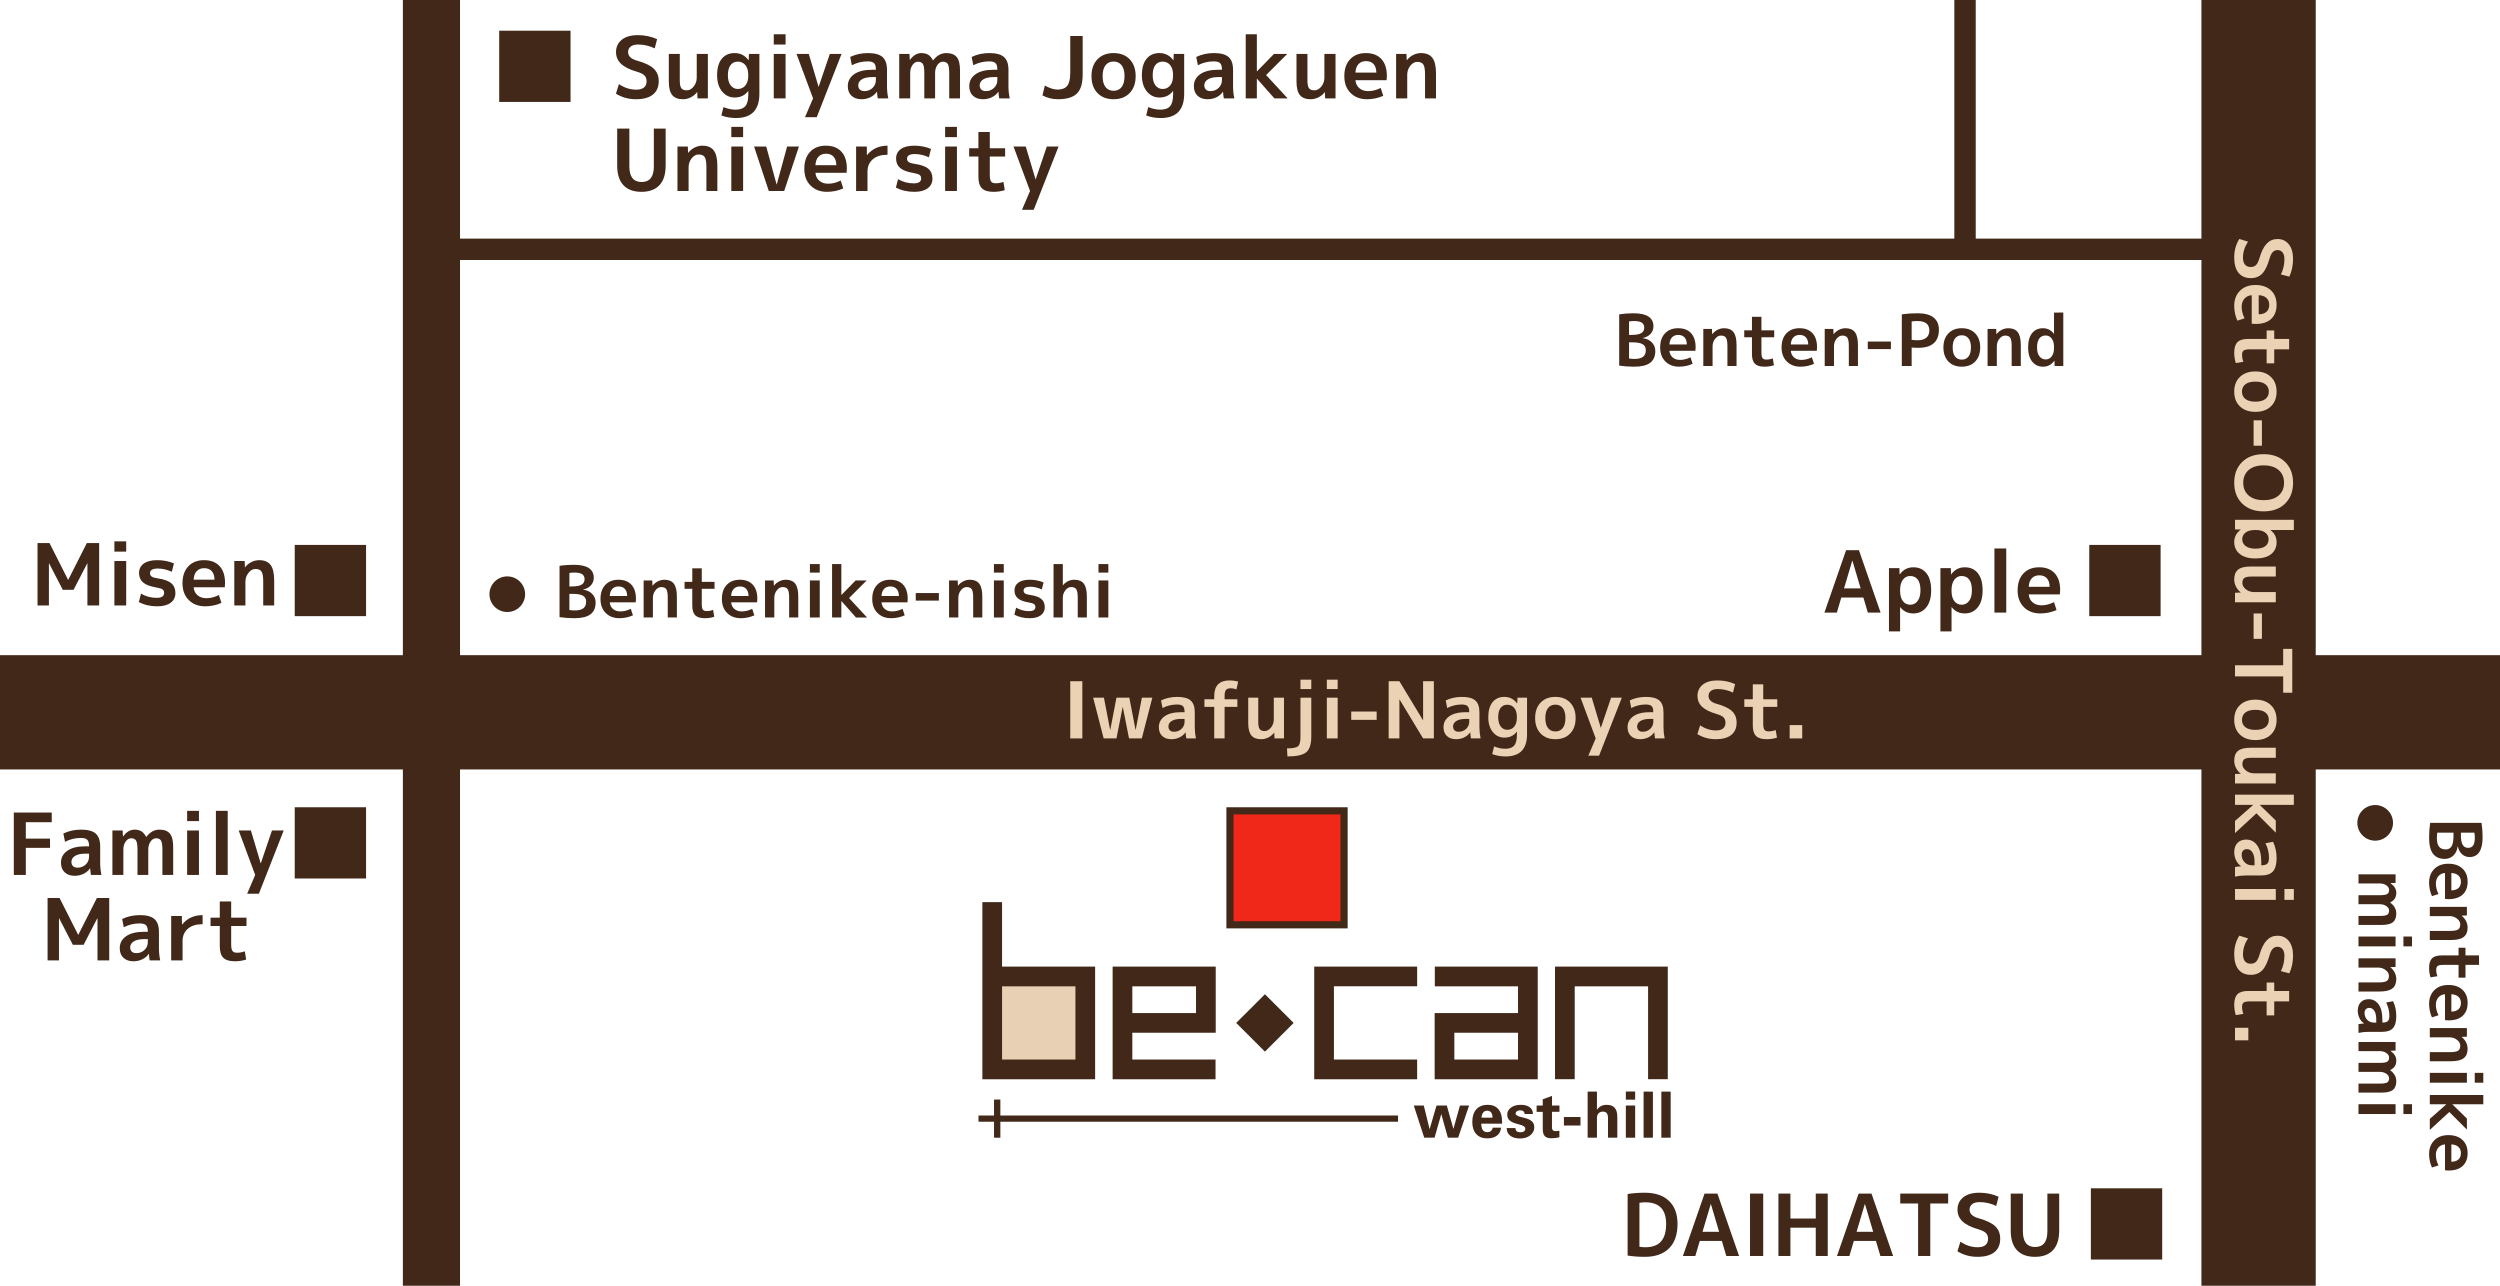<?xml version="1.0" encoding="utf-8"?>
<!-- Generator: Adobe Illustrator 27.4.0, SVG Export Plug-In . SVG Version: 6.00 Build 0)  -->
<svg version="1.1" id="map" xmlns="http://www.w3.org/2000/svg" xmlns:xlink="http://www.w3.org/1999/xlink" x="0px" y="0px"
	 width="350px" height="180px" viewBox="0 0 350 180" style="enable-background:new 0 0 350 180;" xml:space="preserve">
<style type="text/css">
	.st0{fill:#E8D0B4;}
	.st1{fill:#412819;}
	.st2{fill:#EBD2B4;}
	.st3{fill:#F02819;}
</style>
<g>
	<rect x="139.013" y="136.771" class="st0" width="13.148" height="12.991"/>
	<g>
		<path class="st1" d="M168.823,135.327h-13.056v15.766h14.408v-2.754c0,0-9.446,0-11.65,0c0-0.71,0-1.96,0-3.752
			c1.963,0,11.677,0,11.677,0v-9.26H168.823z M167.444,138.082c0,1.252,0,2.5,0,3.751c-1.879,0-7.217,0-8.918,0
			c0-1.791,0-3.042,0-3.751C160.382,138.082,165.587,138.082,167.444,138.082z"/>
		<path class="st1" d="M185.37,135.327h-1.379v15.766H198.4v-2.754c0,0-9.445,0-11.651,0c0-1.942,0-8.316,0-10.257
			c2.206,0,11.651,0,11.651,0v-2.755H185.37z"/>
		<path class="st1" d="M232.112,135.327h-14.409v15.762h2.758c0,0,0-10.755,0-13.007c1.944,0,8.328,0,10.271,0
			c0,2.252,0,13.007,0,13.007h2.758v-15.762H232.112z"/>
		<polygon class="st1" points="181.112,143.21 177.09,147.226 173.067,143.21 177.09,139.194 		"/>
		<path class="st1" d="M213.903,135.327h-13.029v2.755c0,0,9.444,0,11.65,0c0,0.71,0,1.96,0,3.751c-2.144,0-11.673,0-11.673,0v9.26
			h14.431v-15.766H213.903z M212.524,144.587c0,1.792,0,3.041,0,3.752c-1.858,0-7.057,0-8.915,0c0-1.253,0-2.5,0-3.752
			C205.467,144.587,210.666,144.587,212.524,144.587z"/>
		<path class="st1" d="M140.289,135.327v-9.024h-2.758v24.79h15.787v-15.766H140.289z M150.56,138.082c0,1.941,0,8.316,0,10.257
			c-1.943,0-8.326,0-10.271,0c0-1.942,0-8.316,0-10.257C142.234,138.082,148.617,138.082,150.56,138.082z"/>
		<polygon class="st1" points="139.165,153.937 140.051,153.937 140.051,156.173 195.725,156.173 195.725,157.041 140.051,157.041 
			140.051,159.278 139.165,159.278 139.165,157.041 136.99,157.041 136.99,156.173 139.165,156.173 		"/>
		<polygon class="st1" points="197.928,154.773 199.329,154.773 200.144,158.086 201.114,154.773 202.552,154.773 203.476,158.055 
			204.392,154.773 205.676,154.773 204.138,159.278 202.705,159.278 201.779,155.965 200.838,159.278 199.392,159.278 		"/>
		<path class="st1" d="M207.41,156.478h1.545c-0.006-0.328-0.073-0.574-0.2-0.737c-0.127-0.163-0.315-0.244-0.564-0.244
			c-0.226,0-0.408,0.087-0.548,0.26C207.505,155.93,207.428,156.171,207.41,156.478z M210.148,157.877
			c-0.038,0.472-0.226,0.839-0.567,1.101c-0.34,0.264-0.795,0.395-1.363,0.395c-0.663,0-1.177-0.202-1.545-0.607
			c-0.368-0.404-0.552-0.969-0.552-1.694c0-0.763,0.188-1.352,0.565-1.77s0.91-0.627,1.599-0.627c0.64,0,1.135,0.204,1.484,0.611
			c0.349,0.407,0.523,0.985,0.523,1.733c0,0.082,0,0.143-0.001,0.184c-0.001,0.041-0.003,0.077-0.007,0.109l-2.91,0.004
			c0.007,0.399,0.079,0.696,0.215,0.893c0.137,0.196,0.345,0.294,0.621,0.294c0.215,0,0.386-0.052,0.514-0.155
			c0.126-0.103,0.215-0.261,0.264-0.473H210.148z"/>
		<path class="st1" d="M210.932,157.926h1.226c0.007,0.203,0.07,0.352,0.185,0.45c0.115,0.096,0.294,0.145,0.535,0.145
			c0.207,0,0.371-0.045,0.488-0.136c0.118-0.091,0.177-0.217,0.177-0.379c0-0.246-0.278-0.438-0.831-0.579
			c-0.137-0.035-0.244-0.063-0.32-0.083c-0.497-0.134-0.852-0.301-1.062-0.5c-0.212-0.199-0.317-0.465-0.317-0.796
			c0-0.402,0.175-0.731,0.527-0.988c0.352-0.255,0.815-0.384,1.391-0.384c0.516,0,0.923,0.112,1.224,0.338
			c0.301,0.225,0.451,0.529,0.451,0.913v0.035h-1.144c-0.025-0.173-0.089-0.302-0.194-0.387c-0.104-0.085-0.251-0.128-0.441-0.128
			c-0.191,0-0.346,0.042-0.463,0.127c-0.115,0.083-0.175,0.193-0.175,0.33c0,0.209,0.292,0.381,0.878,0.513
			c0.137,0.032,0.24,0.057,0.31,0.074c0.51,0.125,0.873,0.292,1.094,0.499c0.219,0.207,0.329,0.483,0.329,0.827
			c0,0.448-0.185,0.823-0.555,1.122c-0.37,0.298-0.838,0.449-1.41,0.449c-0.602,0-1.066-0.126-1.395-0.379
			C211.11,158.758,210.941,158.397,210.932,157.926z"/>
		<path class="st1" d="M215.985,155.657h-0.859v-0.884h0.859v-0.871l1.297-0.481v1.351h1.04v0.884h-1.047v2.192
			c0,0.166,0.042,0.292,0.126,0.38c0.085,0.088,0.206,0.132,0.364,0.132c0.086,0,0.172-0.005,0.263-0.016
			c0.091-0.01,0.186-0.026,0.285-0.046v0.927c-0.197,0.045-0.392,0.077-0.581,0.099c-0.19,0.021-0.377,0.033-0.565,0.033
			c-0.41,0-0.71-0.101-0.897-0.3c-0.188-0.201-0.283-0.522-0.283-0.964V155.657z"/>
		<rect x="218.949" y="156.382" class="st1" width="2.32" height="1.19"/>
		<path class="st1" d="M222.268,159.278v-6.451h1.305v2.541c0.166-0.236,0.361-0.411,0.583-0.523
			c0.222-0.112,0.491-0.168,0.805-0.168c0.497,0,0.863,0.14,1.103,0.422c0.241,0.281,0.361,0.71,0.361,1.287v2.892h-1.305v-2.713
			c0-0.334-0.058-0.575-0.172-0.721c-0.114-0.146-0.298-0.218-0.557-0.218c-0.247,0-0.447,0.081-0.595,0.243
			c-0.149,0.161-0.223,0.376-0.223,0.644v2.765H222.268z"/>
		<path class="st1" d="M227.618,154.773h1.305v4.505h-1.305V154.773z M227.618,153.953v-1.142h1.305v1.142H227.618z"/>
		<rect x="230.103" y="152.826" class="st1" width="1.304" height="6.451"/>
		<rect x="232.588" y="152.826" class="st1" width="1.304" height="6.451"/>
	</g>
</g>
<rect y="91.723" class="st1" width="350" height="16"/>
<rect x="62.899" y="33.407" class="st1" width="259.966" height="2.992"/>
<rect x="273.606" class="st1" width="2.996" height="35.628"/>
<rect x="-29.598" y="86" transform="matrix(6.123234e-17 -1 1 6.123234e-17 -29.598 150.402)" class="st1" width="180" height="8"/>
<rect x="292.727" y="166.356" transform="matrix(6.123234e-17 -1 1 6.123234e-17 126.365 469.062)" class="st1" width="9.972" height="9.986"/>
<g>
	<g>
		<path class="st2" d="M149.836,103.379v-8.008h1.692v8.008H149.836z"/>
		<path class="st2" d="M154.549,97.675l0.868,4.498h0.022l0.868-4.498h1.801l0.868,4.498h0.022l0.868-4.498h1.461l-1.473,5.704
			h-1.791l-0.868-4.388h-0.022l-0.868,4.388h-1.791l-1.472-5.704H154.549z"/>
		<path class="st2" d="M164.819,97.565c0.872,0,1.498,0.17,1.879,0.51s0.571,0.891,0.571,1.651v2.117
			c0,0.519,0.055,1.031,0.164,1.536h-1.351c-0.044-0.241-0.077-0.523-0.099-0.845h-0.022c-0.205,0.3-0.481,0.534-0.829,0.702
			s-0.727,0.252-1.137,0.252c-0.535,0-0.962-0.148-1.28-0.444c-0.318-0.296-0.478-0.708-0.478-1.234c0-0.636,0.27-1.146,0.808-1.53
			c0.538-0.384,1.312-0.576,2.323-0.576h0.472v-0.033c0-0.388-0.076-0.658-0.23-0.812c-0.153-0.153-0.429-0.23-0.823-0.23
			c-0.718,0-1.396,0.165-2.032,0.494l-0.209-1.064C163.241,97.729,163.999,97.565,164.819,97.565z M163.578,101.701
			c0,0.234,0.069,0.417,0.209,0.548c0.139,0.132,0.329,0.197,0.571,0.197c0.417,0,0.769-0.135,1.055-0.406
			c0.285-0.271,0.428-0.61,0.428-1.02v-0.373h-0.472c-0.579,0-1.021,0.097-1.329,0.291
			C163.732,101.132,163.578,101.386,163.578,101.701z"/>
		<path class="st2" d="M168.62,98.958v-1.064h1.373v-0.472c0-0.709,0.18-1.247,0.538-1.612c0.359-0.366,0.887-0.548,1.582-0.548
			c0.433,0,0.842,0.055,1.23,0.165l-0.242,1.097c-0.256-0.11-0.52-0.165-0.79-0.165c-0.322,0-0.548,0.079-0.676,0.236
			s-0.192,0.433-0.192,0.828v0.472h1.79v1.064h-1.79v4.421h-1.45v-4.421H168.62z"/>
		<path class="st2" d="M176.156,97.675v3.4c0,0.49,0.067,0.825,0.203,1.004c0.135,0.179,0.368,0.269,0.697,0.269
			c0.322,0,0.615-0.163,0.879-0.488c0.264-0.326,0.396-0.708,0.396-1.146v-3.039h1.428v5.704h-1.329l-0.033-0.801h-0.021
			c-0.22,0.285-0.491,0.508-0.813,0.669c-0.322,0.161-0.655,0.242-0.999,0.242c-0.623,0-1.08-0.177-1.373-0.532
			c-0.293-0.354-0.439-0.934-0.439-1.739v-3.543H176.156z"/>
		<path class="st2" d="M182.065,103.182v-5.507h1.516v5.408c0,1.09-0.234,1.832-0.703,2.227s-1.347,0.592-2.636,0.592l-0.066-1.13
			c0.799,0,1.312-0.097,1.544-0.291C181.95,104.288,182.065,103.854,182.065,103.182z M182.065,96.468v-1.316h1.516v1.316H182.065z"
			/>
		<path class="st2" d="M185.757,96.468v-1.316h1.516v1.316H185.757z M185.757,103.379v-5.704h1.516v5.704H185.757z"/>
		<path class="st2" d="M189.172,100.779v-1.163h3.56v1.163H189.172z"/>
		<path class="st2" d="M194.412,103.379v-8.008h1.505l3.295,5.452h0.022v-5.452h1.505v8.008h-1.505l-3.296-5.452h-0.021v5.452
			H194.412z"/>
		<path class="st2" d="M204.671,97.565c0.872,0,1.498,0.17,1.879,0.51s0.571,0.891,0.571,1.651v2.117
			c0,0.519,0.055,1.031,0.164,1.536h-1.351c-0.044-0.241-0.077-0.523-0.099-0.845h-0.022c-0.205,0.3-0.481,0.534-0.829,0.702
			s-0.727,0.252-1.137,0.252c-0.535,0-0.962-0.148-1.28-0.444c-0.318-0.296-0.478-0.708-0.478-1.234c0-0.636,0.27-1.146,0.808-1.53
			c0.538-0.384,1.312-0.576,2.323-0.576h0.472v-0.033c0-0.388-0.076-0.658-0.23-0.812c-0.153-0.153-0.429-0.23-0.823-0.23
			c-0.718,0-1.396,0.165-2.032,0.494l-0.209-1.064C203.093,97.729,203.851,97.565,204.671,97.565z M203.43,101.701
			c0,0.234,0.069,0.417,0.209,0.548c0.139,0.132,0.329,0.197,0.571,0.197c0.417,0,0.769-0.135,1.055-0.406
			c0.285-0.271,0.428-0.61,0.428-1.02v-0.373h-0.472c-0.579,0-1.021,0.097-1.329,0.291
			C203.584,101.132,203.43,101.386,203.43,101.701z"/>
		<path class="st2" d="M210.614,97.565c0.731,0,1.325,0.304,1.779,0.911h0.021l0.033-0.801h1.34v5.123
			c0,2.07-1.003,3.104-3.01,3.104c-0.659,0-1.281-0.11-1.867-0.329l0.264-1.075c0.527,0.22,1.051,0.329,1.571,0.329
			c0.57,0,0.984-0.15,1.241-0.45c0.256-0.3,0.384-0.815,0.384-1.546v-0.406h-0.011c-0.417,0.563-1,0.844-1.746,0.844
			c-0.645,0-1.182-0.258-1.609-0.773c-0.429-0.516-0.643-1.208-0.643-2.079c0-0.921,0.199-1.627,0.599-2.117
			C209.359,97.81,209.911,97.565,210.614,97.565z M209.746,100.417c0,0.549,0.117,0.979,0.352,1.289
			c0.234,0.311,0.542,0.466,0.923,0.466c0.402,0,0.727-0.15,0.972-0.45s0.368-0.717,0.368-1.25v-0.11
			c0-0.534-0.123-0.951-0.368-1.25s-0.569-0.45-0.972-0.45c-0.396,0-0.707,0.148-0.934,0.444
			C209.859,99.402,209.746,99.839,209.746,100.417z"/>
		<path class="st2" d="M215.683,98.366c0.509-0.534,1.199-0.801,2.071-0.801c0.871,0,1.562,0.267,2.07,0.801
			c0.509,0.534,0.764,1.254,0.764,2.161s-0.255,1.627-0.764,2.161s-1.199,0.801-2.07,0.801c-0.872,0-1.562-0.267-2.071-0.801
			s-0.764-1.254-0.764-2.161S215.174,98.9,215.683,98.366z M216.721,101.925c0.249,0.318,0.594,0.478,1.033,0.478
			c0.438,0,0.783-0.159,1.032-0.478c0.249-0.318,0.373-0.784,0.373-1.398s-0.124-1.081-0.373-1.398
			c-0.249-0.318-0.594-0.478-1.032-0.478c-0.439,0-0.784,0.159-1.033,0.478c-0.249,0.318-0.373,0.784-0.373,1.398
			S216.472,101.607,216.721,101.925z"/>
		<path class="st2" d="M224.103,101.876h0.022l1.428-4.201h1.505l-3.186,8.117h-1.505l1.032-2.413l-2.12-5.704h1.571
			L224.103,101.876z"/>
		<path class="st2" d="M230.44,97.565c0.872,0,1.498,0.17,1.879,0.51s0.571,0.891,0.571,1.651v2.117
			c0,0.519,0.055,1.031,0.164,1.536h-1.351c-0.044-0.241-0.077-0.523-0.099-0.845h-0.022c-0.205,0.3-0.481,0.534-0.829,0.702
			s-0.727,0.252-1.137,0.252c-0.535,0-0.962-0.148-1.28-0.444c-0.318-0.296-0.478-0.708-0.478-1.234c0-0.636,0.27-1.146,0.808-1.53
			c0.538-0.384,1.312-0.576,2.323-0.576h0.472v-0.033c0-0.388-0.076-0.658-0.23-0.812c-0.153-0.153-0.429-0.23-0.823-0.23
			c-0.718,0-1.396,0.165-2.032,0.494l-0.209-1.064C228.862,97.729,229.62,97.565,230.44,97.565z M229.199,101.701
			c0,0.234,0.069,0.417,0.209,0.548c0.139,0.132,0.329,0.197,0.571,0.197c0.417,0,0.769-0.135,1.055-0.406
			c0.285-0.271,0.428-0.61,0.428-1.02v-0.373h-0.472c-0.579,0-1.021,0.097-1.329,0.291
			C229.354,101.132,229.199,101.386,229.199,101.701z"/>
		<path class="st2" d="M242.611,96.962c-0.667-0.329-1.381-0.494-2.143-0.494c-0.41,0-0.725,0.087-0.944,0.263
			c-0.22,0.175-0.329,0.41-0.329,0.702c0,0.519,0.377,0.885,1.131,1.097c1.025,0.285,1.749,0.633,2.17,1.042
			c0.421,0.41,0.632,0.94,0.632,1.591c0,0.753-0.249,1.329-0.747,1.728c-0.498,0.399-1.22,0.598-2.164,0.598
			c-0.96,0-1.82-0.238-2.582-0.713l0.385-1.229c0.703,0.476,1.446,0.713,2.23,0.713c0.432,0,0.759-0.093,0.982-0.28
			s0.335-0.452,0.335-0.795c0-0.314-0.09-0.563-0.269-0.746c-0.18-0.183-0.504-0.344-0.973-0.482
			c-0.938-0.271-1.618-0.611-2.043-1.021c-0.425-0.409-0.637-0.91-0.637-1.502c0-0.658,0.245-1.185,0.735-1.58
			c0.491-0.395,1.176-0.592,2.055-0.592c0.9,0,1.728,0.172,2.482,0.515L242.611,96.962z"/>
		<path class="st2" d="M246.852,97.894h1.966v1.064h-1.966v2.337c0,0.431,0.055,0.722,0.165,0.872
			c0.109,0.15,0.307,0.225,0.593,0.225c0.352,0,0.681-0.062,0.988-0.187l0.176,1.064c-0.454,0.146-0.94,0.22-1.461,0.22
			c-0.674,0-1.162-0.15-1.466-0.45c-0.305-0.3-0.456-0.797-0.456-1.492v-2.589h-1.187v-1.064h1.187V95.81h1.461V97.894z"/>
		<path class="st2" d="M250.553,103.379v-1.865h1.758v1.865H250.553z"/>
	</g>
</g>
<g>
	<g>
		<path class="st1" d="M342.271,120.246c-0.732,0-1.281-0.24-1.647-0.718s-0.549-1.223-0.549-2.234c0-0.738,0.05-1.436,0.149-2.094
			h7.19c0.1,0.625,0.149,1.29,0.149,1.995c0,1.861-0.609,2.792-1.827,2.792c-0.413,0-0.768-0.137-1.063-0.409
			c-0.297-0.272-0.488-0.635-0.574-1.087h-0.021c-0.073,0.539-0.274,0.966-0.604,1.281
			C343.145,120.087,342.743,120.246,342.271,120.246z M343.489,116.576h-2.267c-0.04,0.232-0.061,0.482-0.061,0.748
			c0,0.552,0.102,0.956,0.305,1.211s0.515,0.384,0.934,0.384c0.373,0,0.647-0.148,0.824-0.444s0.265-0.786,0.265-1.471V116.576z
			 M344.527,116.576v0.369c0,0.619,0.085,1.065,0.255,1.341s0.421,0.414,0.754,0.414c0.319,0,0.556-0.113,0.709-0.339
			c0.153-0.226,0.229-0.595,0.229-1.107c0-0.246-0.02-0.472-0.06-0.678H344.527z"/>
		<path class="st1" d="M342.301,122.22c-0.393,0.033-0.704,0.185-0.934,0.454c-0.229,0.269-0.345,0.61-0.345,1.022
			c0,0.492,0.123,0.98,0.37,1.466l-0.919,0.299c-0.267-0.598-0.399-1.23-0.399-1.895c0-0.785,0.243-1.421,0.729-1.91
			c0.486-0.488,1.142-0.733,1.968-0.733c0.839,0,1.498,0.226,1.977,0.678c0.479,0.452,0.72,1.063,0.72,1.835
			c0,0.771-0.23,1.371-0.689,1.8c-0.459,0.429-1.118,0.644-1.978,0.644c-0.166,0-0.333-0.01-0.499-0.03V122.22z M343.189,122.22
			v2.434c0.433-0.007,0.764-0.115,0.994-0.324c0.229-0.209,0.344-0.503,0.344-0.883c0-0.365-0.116-0.656-0.349-0.873
			C343.945,122.358,343.615,122.24,343.189,122.22z"/>
		<path class="st1" d="M345.366,126.957v1.207l-0.729,0.03v0.02c0.26,0.199,0.463,0.445,0.609,0.738s0.22,0.595,0.22,0.907
			c0,0.599-0.185,1.039-0.555,1.321c-0.369,0.283-0.974,0.424-1.812,0.424h-2.926v-1.276h2.796c0.572,0,0.961-0.066,1.164-0.199
			c0.202-0.133,0.304-0.373,0.304-0.718c0-0.292-0.149-0.558-0.449-0.798c-0.3-0.239-0.648-0.359-1.048-0.359h-2.767v-1.296H345.366
			z"/>
		<path class="st1" d="M345.167,135.084v1.785h-0.969v-1.785h-2.127c-0.393,0-0.657,0.05-0.794,0.149s-0.205,0.279-0.205,0.539
			c0,0.319,0.057,0.618,0.17,0.897l-0.969,0.16c-0.133-0.413-0.199-0.854-0.199-1.327c0-0.611,0.136-1.055,0.409-1.331
			c0.272-0.276,0.726-0.414,1.358-0.414h2.356v-1.077h0.969v1.077h1.897v1.327H345.167z"/>
		<path class="st1" d="M342.301,139.192c-0.393,0.033-0.704,0.185-0.934,0.454c-0.229,0.269-0.345,0.61-0.345,1.022
			c0,0.492,0.123,0.98,0.37,1.466l-0.919,0.299c-0.267-0.598-0.399-1.23-0.399-1.895c0-0.785,0.243-1.421,0.729-1.91
			c0.486-0.488,1.142-0.733,1.968-0.733c0.839,0,1.498,0.226,1.977,0.678c0.479,0.452,0.72,1.063,0.72,1.835
			c0,0.771-0.23,1.371-0.689,1.8c-0.459,0.429-1.118,0.644-1.978,0.644c-0.166,0-0.333-0.01-0.499-0.03V139.192z M343.189,139.192
			v2.434c0.433-0.007,0.764-0.115,0.994-0.324c0.229-0.209,0.344-0.503,0.344-0.883c0-0.365-0.116-0.656-0.349-0.873
			C343.945,139.33,343.615,139.212,343.189,139.192z"/>
		<path class="st1" d="M345.366,143.929v1.207l-0.729,0.03v0.02c0.26,0.199,0.463,0.445,0.609,0.738s0.22,0.595,0.22,0.907
			c0,0.599-0.185,1.039-0.555,1.321c-0.369,0.283-0.974,0.424-1.812,0.424h-2.926v-1.276h2.796c0.572,0,0.961-0.066,1.164-0.199
			c0.202-0.133,0.304-0.373,0.304-0.718c0-0.292-0.149-0.558-0.449-0.798c-0.3-0.239-0.648-0.359-1.048-0.359h-2.767v-1.296H345.366
			z"/>
		<path class="st1" d="M340.174,150.201h5.192v1.376h-5.192V150.201z M346.465,150.201h1.198v1.376h-1.198V150.201z"/>
		<path class="st1" d="M342.471,154.619v-0.02h-2.297v-1.296h7.489v1.296h-4.323v0.02l2.026,1.975v1.546l-2.466-2.463l-2.727,2.513
			v-1.546L342.471,154.619z"/>
		<path class="st1" d="M342.301,160.213c-0.393,0.033-0.704,0.185-0.934,0.454c-0.229,0.269-0.345,0.609-0.345,1.021
			c0,0.492,0.123,0.98,0.37,1.466l-0.919,0.299c-0.267-0.598-0.399-1.229-0.399-1.895c0-0.784,0.243-1.42,0.729-1.909
			c0.486-0.488,1.142-0.733,1.968-0.733c0.839,0,1.498,0.226,1.977,0.678c0.479,0.452,0.72,1.063,0.72,1.835
			c0,0.771-0.23,1.371-0.689,1.8s-1.118,0.643-1.978,0.643c-0.166,0-0.333-0.01-0.499-0.029V160.213z M343.189,160.213v2.433
			c0.433-0.007,0.764-0.114,0.994-0.324c0.229-0.209,0.344-0.503,0.344-0.882c0-0.365-0.116-0.656-0.349-0.873
			C343.945,160.351,343.615,160.233,343.189,160.213z"/>
		<path class="st1" d="M335.38,122.409v1.197l-0.698,0.03v0.02c0.532,0.386,0.799,0.828,0.799,1.326c0,0.326-0.067,0.595-0.2,0.808
			c-0.133,0.212-0.35,0.396-0.649,0.548v0.02c0.566,0.432,0.85,0.94,0.85,1.526c0,0.558-0.155,0.965-0.465,1.221
			s-0.83,0.384-1.562,0.384h-3.266v-1.257h2.966c0.52,0,0.869-0.055,1.049-0.165c0.18-0.109,0.27-0.304,0.27-0.583
			c0-0.24-0.127-0.449-0.38-0.628s-0.565-0.269-0.938-0.269h-2.966v-1.257h2.966c0.52,0,0.869-0.055,1.049-0.165
			c0.18-0.109,0.27-0.304,0.27-0.583c0-0.239-0.127-0.449-0.38-0.628c-0.253-0.18-0.565-0.27-0.938-0.27h-2.966v-1.276H335.38z"/>
		<path class="st1" d="M330.188,131.115h5.192v1.376h-5.192V131.115z M336.479,131.115h1.198v1.376h-1.198V131.115z"/>
		<path class="st1" d="M335.38,134.166v1.207l-0.729,0.03v0.02c0.26,0.199,0.463,0.445,0.609,0.738s0.22,0.595,0.22,0.907
			c0,0.599-0.185,1.039-0.555,1.321c-0.369,0.283-0.974,0.424-1.812,0.424h-2.926v-1.276h2.796c0.572,0,0.961-0.066,1.164-0.199
			c0.202-0.133,0.304-0.373,0.304-0.718c0-0.292-0.149-0.558-0.449-0.798c-0.3-0.239-0.648-0.359-1.048-0.359h-2.767v-1.296H335.38z
			"/>
		<path class="st1" d="M335.48,142.233c0,0.791-0.155,1.359-0.465,1.705s-0.811,0.519-1.503,0.519h-1.927
			c-0.474,0-0.939,0.05-1.398,0.15v-1.227c0.22-0.04,0.476-0.07,0.769-0.09v-0.02c-0.272-0.186-0.485-0.437-0.639-0.753
			s-0.229-0.66-0.229-1.032c0-0.485,0.135-0.873,0.404-1.162s0.644-0.434,1.123-0.434c0.579,0,1.044,0.244,1.394,0.733
			c0.35,0.488,0.524,1.191,0.524,2.109v0.429h0.029c0.354,0,0.6-0.07,0.739-0.209c0.14-0.14,0.21-0.389,0.21-0.748
			c0-0.652-0.15-1.267-0.449-1.845l0.969-0.19C335.33,140.801,335.48,141.489,335.48,142.233z M331.716,141.106
			c-0.214,0-0.38,0.063-0.5,0.189c-0.119,0.126-0.18,0.299-0.18,0.519c0,0.379,0.123,0.698,0.37,0.958
			c0.246,0.259,0.556,0.389,0.929,0.389h0.339v-0.429c0-0.525-0.088-0.927-0.265-1.207
			C332.233,141.246,332.002,141.106,331.716,141.106z"/>
		<path class="st1" d="M335.38,145.883v1.197l-0.698,0.03v0.02c0.532,0.386,0.799,0.828,0.799,1.326c0,0.326-0.067,0.595-0.2,0.808
			c-0.133,0.212-0.35,0.396-0.649,0.548v0.02c0.566,0.432,0.85,0.94,0.85,1.526c0,0.558-0.155,0.965-0.465,1.221
			s-0.83,0.384-1.562,0.384h-3.266v-1.257h2.966c0.52,0,0.869-0.055,1.049-0.165c0.18-0.109,0.27-0.304,0.27-0.583
			c0-0.24-0.127-0.449-0.38-0.628s-0.565-0.269-0.938-0.269h-2.966v-1.257h2.966c0.52,0,0.869-0.055,1.049-0.165
			c0.18-0.109,0.27-0.304,0.27-0.583c0-0.239-0.127-0.449-0.38-0.628c-0.253-0.18-0.565-0.27-0.938-0.27h-2.966v-1.276H335.38z"/>
		<path class="st1" d="M330.188,154.589h5.192v1.376h-5.192V154.589z M336.479,154.589h1.198v1.376h-1.198V154.589z"/>
	</g>
</g>
<g>
	<g>
		<path class="st1" d="M231.742,49.142c0,0.731-0.239,1.28-0.719,1.646s-1.226,0.548-2.237,0.548c-0.738,0-1.438-0.05-2.097-0.149
			v-7.18c0.626-0.1,1.291-0.149,1.997-0.149c1.864,0,2.796,0.608,2.796,1.825c0,0.413-0.137,0.767-0.409,1.062
			c-0.273,0.296-0.636,0.487-1.089,0.574v0.02c0.54,0.073,0.967,0.274,1.283,0.603S231.742,48.67,231.742,49.142z M228.067,46.888
			h0.369c0.619,0,1.067-0.084,1.344-0.254s0.414-0.42,0.414-0.753c0-0.319-0.113-0.555-0.34-0.708
			c-0.226-0.153-0.596-0.229-1.108-0.229c-0.246,0-0.473,0.02-0.679,0.06V46.888z M228.067,47.926v2.264
			c0.233,0.04,0.482,0.06,0.749,0.06c0.553,0,0.957-0.101,1.213-0.304c0.257-0.203,0.385-0.514,0.385-0.932
			c0-0.373-0.148-0.646-0.444-0.823s-0.787-0.264-1.473-0.264H228.067z"/>
		<path class="st1" d="M233.72,49.112c0.033,0.392,0.185,0.703,0.454,0.932c0.27,0.229,0.611,0.344,1.023,0.344
			c0.493,0,0.982-0.123,1.469-0.369l0.299,0.917c-0.599,0.266-1.231,0.399-1.896,0.399c-0.786,0-1.424-0.243-1.913-0.728
			c-0.489-0.485-0.733-1.14-0.733-1.964c0-0.838,0.226-1.496,0.679-1.975c0.453-0.479,1.065-0.718,1.838-0.718
			c0.771,0,1.373,0.229,1.802,0.688c0.43,0.458,0.645,1.117,0.645,1.975c0,0.166-0.01,0.333-0.03,0.499H233.72z M233.72,48.225
			h2.437c-0.007-0.432-0.114-0.763-0.324-0.992s-0.505-0.344-0.884-0.344c-0.366,0-0.658,0.117-0.874,0.349
			C233.857,47.47,233.739,47.799,233.72,48.225z"/>
		<path class="st1" d="M238.464,46.051h1.208l0.03,0.728h0.02c0.2-0.259,0.446-0.462,0.739-0.608
			c0.293-0.146,0.596-0.219,0.908-0.219c0.6,0,1.04,0.185,1.323,0.553c0.283,0.369,0.425,0.972,0.425,1.81v2.922h-1.278v-2.792
			c0-0.572-0.066-0.959-0.2-1.162c-0.133-0.203-0.372-0.304-0.719-0.304c-0.293,0-0.56,0.15-0.799,0.449
			c-0.239,0.299-0.359,0.648-0.359,1.047v2.762h-1.298V46.051z"/>
		<path class="st1" d="M246.602,46.25h1.788v0.967h-1.788v2.125c0,0.392,0.05,0.656,0.15,0.792c0.1,0.136,0.279,0.205,0.539,0.205
			c0.319,0,0.619-0.057,0.898-0.169l0.16,0.967c-0.413,0.133-0.855,0.199-1.328,0.199c-0.612,0-1.058-0.136-1.333-0.409
			c-0.276-0.272-0.415-0.725-0.415-1.356v-2.354h-1.078V46.25h1.078v-1.895h1.328V46.25z"/>
		<path class="st1" d="M250.716,49.112c0.033,0.392,0.185,0.703,0.454,0.932c0.27,0.229,0.611,0.344,1.023,0.344
			c0.493,0,0.982-0.123,1.469-0.369l0.299,0.917c-0.599,0.266-1.231,0.399-1.896,0.399c-0.786,0-1.424-0.243-1.913-0.728
			c-0.489-0.485-0.733-1.14-0.733-1.964c0-0.838,0.226-1.496,0.679-1.975c0.453-0.479,1.065-0.718,1.838-0.718
			c0.771,0,1.373,0.229,1.802,0.688c0.43,0.458,0.645,1.117,0.645,1.975c0,0.166-0.01,0.333-0.03,0.499H250.716z M250.716,48.225
			h2.437c-0.007-0.432-0.114-0.763-0.324-0.992s-0.505-0.344-0.884-0.344c-0.366,0-0.658,0.117-0.874,0.349
			C250.854,47.47,250.735,47.799,250.716,48.225z"/>
		<path class="st1" d="M255.46,46.051h1.208l0.03,0.728h0.02c0.2-0.259,0.446-0.462,0.739-0.608
			c0.293-0.146,0.596-0.219,0.908-0.219c0.6,0,1.04,0.185,1.323,0.553c0.283,0.369,0.425,0.972,0.425,1.81v2.922h-1.278v-2.792
			c0-0.572-0.066-0.959-0.2-1.162c-0.133-0.203-0.372-0.304-0.719-0.304c-0.293,0-0.56,0.15-0.799,0.449
			c-0.239,0.299-0.359,0.648-0.359,1.047v2.762h-1.298V46.051z"/>
		<path class="st1" d="M261.491,48.873v-1.057h3.235v1.057H261.491z"/>
		<path class="st1" d="M266.254,44.006c0.692-0.1,1.425-0.149,2.197-0.149c0.998,0,1.747,0.198,2.246,0.593
			c0.5,0.396,0.749,0.969,0.749,1.72c0,0.831-0.241,1.459-0.724,1.885c-0.482,0.426-1.197,0.638-2.143,0.638
			c-0.386,0-0.702-0.013-0.948-0.04v2.583h-1.378V44.006z M267.632,47.577c0.253,0.04,0.525,0.06,0.819,0.06
			c0.539,0,0.95-0.118,1.232-0.354c0.283-0.236,0.425-0.573,0.425-1.012c0-0.884-0.553-1.326-1.657-1.326
			c-0.3,0-0.573,0.02-0.819,0.06V47.577z"/>
		<path class="st1" d="M272.77,46.679c0.463-0.485,1.091-0.728,1.883-0.728s1.42,0.243,1.882,0.728
			c0.463,0.485,0.694,1.14,0.694,1.964s-0.231,1.479-0.694,1.964c-0.462,0.485-1.09,0.728-1.882,0.728s-1.42-0.243-1.883-0.728
			c-0.463-0.485-0.693-1.14-0.693-1.964S272.307,47.165,272.77,46.679z M273.714,49.915c0.226,0.289,0.539,0.434,0.938,0.434
			s0.712-0.145,0.938-0.434s0.34-0.713,0.34-1.271s-0.113-0.982-0.34-1.271s-0.539-0.434-0.938-0.434s-0.713,0.145-0.938,0.434
			c-0.227,0.289-0.34,0.713-0.34,1.271S273.487,49.626,273.714,49.915z"/>
		<path class="st1" d="M278.258,46.051h1.208l0.03,0.728h0.02c0.2-0.259,0.446-0.462,0.739-0.608
			c0.293-0.146,0.596-0.219,0.908-0.219c0.6,0,1.04,0.185,1.323,0.553c0.283,0.369,0.425,0.972,0.425,1.81v2.922h-1.278v-2.792
			c0-0.572-0.066-0.959-0.2-1.162c-0.133-0.203-0.372-0.304-0.719-0.304c-0.293,0-0.56,0.15-0.799,0.449
			c-0.239,0.299-0.359,0.648-0.359,1.047v2.762h-1.298V46.051z"/>
		<path class="st1" d="M288.862,43.757v7.479h-1.218l-0.021-0.728h-0.02c-0.394,0.552-0.923,0.828-1.588,0.828
			c-0.619,0-1.12-0.234-1.503-0.703c-0.383-0.468-0.574-1.132-0.574-1.989c0-0.877,0.185-1.546,0.554-2.004
			c0.37-0.459,0.877-0.688,1.523-0.688c0.625,0,1.135,0.256,1.527,0.768h0.021v-2.961H288.862z M285.188,48.644
			c0,0.539,0.111,0.952,0.335,1.242c0.223,0.289,0.511,0.434,0.863,0.434s0.638-0.141,0.854-0.424
			c0.217-0.282,0.325-0.683,0.325-1.202v-0.1c0-0.505-0.108-0.902-0.325-1.192c-0.216-0.289-0.501-0.434-0.854-0.434
			c-0.379,0-0.674,0.14-0.884,0.419S285.188,48.085,285.188,48.644z"/>
	</g>
</g>
<g>
	<g>
		<path class="st1" d="M234.853,171.349c0,1.492-0.397,2.633-1.192,3.422c-0.795,0.79-1.927,1.186-3.396,1.186
			c-0.855,0-1.654-0.061-2.397-0.18v-8.616c0.743-0.12,1.542-0.18,2.397-0.18c1.462,0,2.592,0.381,3.391,1.143
			C234.453,168.886,234.853,169.96,234.853,171.349z M233.259,171.349c0-2.019-0.971-3.027-2.912-3.027
			c-0.304,0-0.579,0.023-0.826,0.071v6.151c0.247,0.048,0.522,0.071,0.826,0.071c0.975,0,1.704-0.268,2.188-0.802
			S233.259,172.457,233.259,171.349z"/>
		<path class="st1" d="M235.608,175.836l3.031-8.735h1.798l3.032,8.735h-1.786l-0.623-2.106h-3.092l-0.623,2.106H235.608z
			 M238.353,172.449h2.324l-1.15-3.877h-0.023L238.353,172.449z"/>
		<path class="st1" d="M245.003,175.836v-8.735h1.846v8.735H245.003z"/>
		<path class="st1" d="M254.206,171.875h-3.548v3.961h-1.678v-8.735h1.678v3.494h3.548v-3.494h1.677v8.735h-1.677V171.875z"/>
		<path class="st1" d="M257.178,175.836l3.031-8.735h1.798l3.032,8.735h-1.786l-0.623-2.106h-3.092l-0.623,2.106H257.178z
			 M259.922,172.449h2.324l-1.15-3.877h-0.023L259.922,172.449z"/>
		<path class="st1" d="M272.743,167.101v1.388h-2.504v7.348h-1.702v-7.348h-2.504v-1.388H272.743z"/>
		<path class="st1" d="M279.466,168.835c-0.727-0.358-1.506-0.538-2.336-0.538c-0.448,0-0.791,0.096-1.031,0.287
			c-0.239,0.191-0.359,0.447-0.359,0.766c0,0.567,0.411,0.966,1.234,1.197c1.118,0.311,1.907,0.689,2.367,1.137
			c0.459,0.447,0.688,1.025,0.688,1.735c0,0.821-0.271,1.45-0.814,1.885c-0.544,0.435-1.33,0.652-2.361,0.652
			c-1.046,0-1.985-0.26-2.815-0.778l0.419-1.34c0.767,0.519,1.578,0.777,2.433,0.777c0.472,0,0.829-0.102,1.072-0.305
			c0.244-0.204,0.366-0.493,0.366-0.868c0-0.343-0.099-0.614-0.294-0.813c-0.196-0.199-0.55-0.375-1.061-0.526
			c-1.022-0.295-1.766-0.666-2.229-1.113c-0.464-0.446-0.695-0.993-0.695-1.64c0-0.718,0.268-1.292,0.803-1.723
			s1.282-0.646,2.241-0.646c0.982,0,1.885,0.188,2.708,0.562L279.466,168.835z"/>
		<path class="st1" d="M283.205,167.101v5.289c0,1.46,0.571,2.189,1.714,2.189s1.714-0.729,1.714-2.189v-5.289h1.653v5.182
			c0,1.212-0.292,2.128-0.875,2.746s-1.422,0.928-2.517,0.928s-1.933-0.31-2.517-0.928c-0.583-0.618-0.874-1.534-0.874-2.746v-5.182
			H283.205z"/>
	</g>
</g>
<rect x="292.505" y="76.281" transform="matrix(6.123234e-17 -1 1 6.123234e-17 216.217 378.765)" class="st1" width="9.972" height="9.986"/>
<g>
	
		<rect x="172.204" y="113.507" transform="matrix(6.123234e-17 -1 1 6.123234e-17 58.686 301.677)" class="st3" width="15.956" height="15.978"/>
	<path class="st1" d="M188.671,129.973h-16.978v-16.956h16.978V129.973z M172.693,128.973h14.978v-14.956h-14.978V128.973z"/>
</g>
<g>
	<g>
		<path class="st1" d="M255.421,85.762l3.031-8.736h1.798l3.032,8.736h-1.786l-0.623-2.106h-3.092l-0.623,2.106H255.421z
			 M258.165,82.375h2.324l-1.15-3.877h-0.023L258.165,82.375z"/>
		<path class="st1" d="M270.363,82.651c0,1.029-0.229,1.825-0.688,2.387c-0.46,0.562-1.061,0.844-1.804,0.844
			c-0.767,0-1.378-0.291-1.834-0.874h-0.023v3.387h-1.558V79.54h1.462l0.023,0.874h0.024c0.479-0.662,1.114-0.993,1.905-0.993
			c0.774,0,1.384,0.275,1.827,0.826S270.363,81.598,270.363,82.651z M268.865,82.651c0-0.67-0.125-1.173-0.377-1.508
			s-0.605-0.502-1.061-0.502c-0.424,0-0.766,0.173-1.024,0.521c-0.26,0.347-0.39,0.824-0.39,1.43v0.12
			c0,0.622,0.13,1.103,0.39,1.442c0.259,0.339,0.601,0.508,1.024,0.508c0.423,0,0.769-0.173,1.036-0.521
			S268.865,83.297,268.865,82.651z"/>
		<path class="st1" d="M277.565,82.651c0,1.029-0.229,1.825-0.688,2.387c-0.46,0.562-1.061,0.844-1.804,0.844
			c-0.767,0-1.378-0.291-1.834-0.874h-0.023v3.387h-1.558V79.54h1.462l0.023,0.874h0.024c0.479-0.662,1.114-0.993,1.905-0.993
			c0.774,0,1.384,0.275,1.827,0.826S277.565,81.598,277.565,82.651z M276.067,82.651c0-0.67-0.125-1.173-0.377-1.508
			s-0.605-0.502-1.061-0.502c-0.424,0-0.766,0.173-1.024,0.521c-0.26,0.347-0.39,0.824-0.39,1.43v0.12
			c0,0.622,0.13,1.103,0.39,1.442c0.259,0.339,0.601,0.508,1.024,0.508c0.423,0,0.769-0.173,1.036-0.521
			S276.067,83.297,276.067,82.651z"/>
		<path class="st1" d="M279.22,85.762v-8.975h1.653v8.975H279.22z"/>
		<path class="st1" d="M284.024,83.213c0.04,0.471,0.222,0.844,0.546,1.119c0.323,0.275,0.732,0.413,1.229,0.413
			c0.591,0,1.178-0.147,1.761-0.443l0.359,1.101c-0.719,0.319-1.478,0.479-2.276,0.479c-0.942,0-1.708-0.291-2.295-0.874
			c-0.587-0.582-0.881-1.368-0.881-2.357c0-1.005,0.271-1.795,0.815-2.37c0.543-0.574,1.277-0.861,2.204-0.861
			s1.648,0.275,2.163,0.826c0.516,0.55,0.773,1.34,0.773,2.369c0,0.2-0.012,0.399-0.036,0.599H284.024z M284.024,82.148h2.925
			c-0.009-0.519-0.139-0.916-0.39-1.191c-0.252-0.275-0.605-0.413-1.061-0.413c-0.439,0-0.789,0.14-1.049,0.418
			C284.19,81.243,284.049,81.638,284.024,82.148z"/>
	</g>
</g>
<rect x="69.896" y="4.292" transform="matrix(6.123234e-17 -1 1 6.123234e-17 65.597 84.167)" class="st1" width="9.972" height="9.986"/>
<g>
	<g>
		<path class="st1" d="M91.659,6.773c-0.727-0.359-1.506-0.539-2.337-0.539c-0.447,0-0.791,0.096-1.031,0.287
			c-0.239,0.191-0.359,0.447-0.359,0.766c0,0.566,0.412,0.965,1.234,1.197c1.118,0.311,1.907,0.69,2.367,1.137
			s0.689,1.025,0.689,1.735c0,0.822-0.271,1.45-0.815,1.885c-0.543,0.435-1.33,0.652-2.36,0.652c-1.047,0-1.985-0.259-2.816-0.778
			l0.419-1.34c0.767,0.519,1.578,0.778,2.433,0.778c0.471,0,0.829-0.102,1.073-0.305c0.244-0.203,0.365-0.492,0.365-0.868
			c0-0.343-0.098-0.614-0.293-0.813c-0.196-0.199-0.549-0.375-1.061-0.526c-1.022-0.295-1.766-0.666-2.229-1.113
			c-0.463-0.446-0.695-0.993-0.695-1.639c0-0.718,0.268-1.292,0.803-1.723c0.535-0.431,1.282-0.646,2.241-0.646
			c0.983,0,1.886,0.188,2.708,0.562L91.659,6.773z"/>
		<path class="st1" d="M95.169,7.551v3.709c0,0.535,0.074,0.9,0.222,1.095s0.401,0.293,0.761,0.293c0.352,0,0.671-0.177,0.959-0.532
			s0.431-0.772,0.431-1.25V7.551H99.1v6.223h-1.45L97.614,12.9H97.59c-0.239,0.311-0.535,0.555-0.887,0.73s-0.715,0.263-1.09,0.263
			c-0.679,0-1.178-0.193-1.498-0.581c-0.319-0.387-0.479-1.019-0.479-1.896V7.551H95.169z"/>
		<path class="st1" d="M102.851,7.431c0.799,0,1.446,0.331,1.941,0.993h0.024l0.036-0.874h1.462v5.588
			c0,2.258-1.095,3.387-3.284,3.387c-0.719,0-1.398-0.12-2.037-0.359l0.288-1.173c0.575,0.239,1.146,0.359,1.714,0.359
			c0.623,0,1.074-0.164,1.354-0.491c0.279-0.327,0.419-0.89,0.419-1.687v-0.443h-0.012c-0.455,0.614-1.09,0.921-1.905,0.921
			c-0.703,0-1.288-0.281-1.755-0.844s-0.701-1.318-0.701-2.268c0-1.005,0.218-1.775,0.653-2.31
			C101.482,7.698,102.084,7.431,102.851,7.431z M101.904,10.542c0,0.598,0.128,1.067,0.384,1.406
			c0.255,0.339,0.591,0.508,1.006,0.508c0.439,0,0.793-0.164,1.061-0.491c0.268-0.327,0.401-0.782,0.401-1.364v-0.12
			c0-0.582-0.134-1.037-0.401-1.364c-0.268-0.327-0.621-0.49-1.061-0.49c-0.431,0-0.771,0.162-1.019,0.484
			C102.028,9.436,101.904,9.912,101.904,10.542z"/>
		<path class="st1" d="M108.327,6.234V4.798h1.653v1.436H108.327z M108.327,13.773V7.551h1.653v6.223H108.327z"/>
		<path class="st1" d="M114.594,12.134h0.024l1.558-4.583h1.642l-3.475,8.855h-1.642l1.126-2.633l-2.312-6.223h1.713L114.594,12.134
			z"/>
		<path class="st1" d="M121.508,7.431c0.951,0,1.634,0.186,2.049,0.556c0.415,0.371,0.623,0.972,0.623,1.801v2.31
			c0,0.566,0.06,1.125,0.18,1.675h-1.474c-0.048-0.263-0.083-0.57-0.107-0.921h-0.024c-0.224,0.327-0.525,0.583-0.905,0.766
			c-0.38,0.184-0.793,0.275-1.24,0.275c-0.583,0-1.049-0.162-1.396-0.484c-0.347-0.323-0.521-0.772-0.521-1.347
			c0-0.694,0.293-1.25,0.881-1.669c0.587-0.419,1.432-0.628,2.534-0.628h0.516V9.729c0-0.422-0.084-0.718-0.252-0.885
			c-0.167-0.167-0.467-0.251-0.898-0.251c-0.783,0-1.522,0.18-2.217,0.539l-0.228-1.161C119.787,7.61,120.614,7.431,121.508,7.431z
			 M120.154,11.942c0,0.255,0.076,0.455,0.228,0.599s0.359,0.215,0.623,0.215c0.456,0,0.839-0.147,1.15-0.443
			c0.312-0.295,0.468-0.666,0.468-1.113v-0.407h-0.516c-0.631,0-1.114,0.105-1.45,0.317S120.154,11.6,120.154,11.942z"/>
		<path class="st1" d="M125.894,7.551h1.438l0.036,0.837h0.024c0.463-0.638,0.995-0.957,1.594-0.957c0.392,0,0.715,0.08,0.971,0.239
			s0.475,0.419,0.659,0.778h0.024c0.519-0.678,1.13-1.017,1.833-1.017c0.671,0,1.16,0.186,1.468,0.556
			c0.308,0.371,0.461,0.996,0.461,1.873v3.913h-1.51v-3.554c0-0.622-0.066-1.041-0.198-1.256s-0.366-0.323-0.701-0.323
			c-0.288,0-0.539,0.152-0.755,0.455c-0.216,0.304-0.324,0.678-0.324,1.125v3.554h-1.51v-3.554c0-0.622-0.066-1.041-0.198-1.256
			s-0.365-0.323-0.701-0.323c-0.288,0-0.54,0.152-0.755,0.455c-0.215,0.304-0.323,0.678-0.323,1.125v3.554h-1.534V7.551z"/>
		<path class="st1" d="M138.512,7.431c0.951,0,1.634,0.186,2.049,0.556c0.415,0.371,0.623,0.972,0.623,1.801v2.31
			c0,0.566,0.06,1.125,0.18,1.675h-1.474c-0.048-0.263-0.083-0.57-0.107-0.921h-0.024c-0.224,0.327-0.525,0.583-0.905,0.766
			c-0.38,0.184-0.793,0.275-1.24,0.275c-0.583,0-1.049-0.162-1.396-0.484c-0.347-0.323-0.521-0.772-0.521-1.347
			c0-0.694,0.293-1.25,0.881-1.669c0.587-0.419,1.432-0.628,2.534-0.628h0.516V9.729c0-0.422-0.084-0.718-0.252-0.885
			c-0.167-0.167-0.467-0.251-0.898-0.251c-0.783,0-1.522,0.18-2.217,0.539l-0.228-1.161C136.791,7.61,137.618,7.431,138.512,7.431z
			 M137.158,11.942c0,0.255,0.076,0.455,0.228,0.599s0.359,0.215,0.623,0.215c0.456,0,0.839-0.147,1.15-0.443
			c0.312-0.295,0.468-0.666,0.468-1.113v-0.407h-0.516c-0.631,0-1.114,0.105-1.45,0.317S137.158,11.6,137.158,11.942z"/>
		<path class="st1" d="M151.574,5.038v5.385c0,1.261-0.271,2.154-0.815,2.681c-0.543,0.526-1.43,0.79-2.66,0.79
			c-0.767,0-1.486-0.18-2.157-0.539l0.335-1.376c0.679,0.375,1.271,0.562,1.774,0.562c0.623,0,1.076-0.175,1.36-0.527
			c0.284-0.351,0.425-0.961,0.425-1.831V5.038H151.574z"/>
		<path class="st1" d="M153.641,8.305c0.555-0.583,1.308-0.874,2.259-0.874s1.704,0.291,2.259,0.874s0.833,1.368,0.833,2.357
			s-0.278,1.775-0.833,2.357c-0.555,0.583-1.308,0.874-2.259,0.874s-1.704-0.291-2.259-0.874c-0.555-0.582-0.833-1.368-0.833-2.357
			S153.085,8.887,153.641,8.305z M154.773,12.188c0.271,0.347,0.647,0.521,1.126,0.521c0.479,0,0.855-0.174,1.126-0.521
			c0.271-0.347,0.408-0.856,0.408-1.526s-0.136-1.179-0.408-1.526c-0.271-0.347-0.647-0.521-1.126-0.521
			c-0.479,0-0.855,0.174-1.126,0.521c-0.271,0.347-0.407,0.856-0.407,1.526S154.501,11.841,154.773,12.188z"/>
		<path class="st1" d="M162.323,7.431c0.799,0,1.445,0.331,1.941,0.993h0.023l0.035-0.874h1.463v5.588
			c0,2.258-1.094,3.387-3.283,3.387c-0.719,0-1.398-0.12-2.038-0.359l0.288-1.173c0.576,0.239,1.147,0.359,1.713,0.359
			c0.623,0,1.076-0.164,1.355-0.491s0.418-0.89,0.418-1.687v-0.443h-0.012c-0.455,0.614-1.09,0.921-1.904,0.921
			c-0.703,0-1.289-0.281-1.756-0.844s-0.701-1.318-0.701-2.268c0-1.005,0.218-1.775,0.653-2.31
			C160.954,7.698,161.556,7.431,162.323,7.431z M161.376,10.542c0,0.598,0.127,1.067,0.383,1.406
			c0.256,0.339,0.592,0.508,1.008,0.508c0.439,0,0.793-0.164,1.061-0.491c0.268-0.327,0.4-0.782,0.4-1.364v-0.12
			c0-0.582-0.133-1.037-0.4-1.364c-0.268-0.327-0.621-0.49-1.061-0.49c-0.432,0-0.771,0.162-1.02,0.484
			C161.499,9.436,161.376,9.912,161.376,10.542z"/>
		<path class="st1" d="M169.956,7.431c0.95,0,1.633,0.186,2.049,0.556c0.415,0.371,0.623,0.972,0.623,1.801v2.31
			c0,0.566,0.06,1.125,0.18,1.675h-1.474c-0.048-0.263-0.084-0.57-0.108-0.921h-0.023c-0.224,0.327-0.525,0.583-0.905,0.766
			c-0.379,0.184-0.793,0.275-1.24,0.275c-0.583,0-1.048-0.162-1.396-0.484c-0.348-0.323-0.521-0.772-0.521-1.347
			c0-0.694,0.294-1.25,0.881-1.669c0.587-0.419,1.432-0.628,2.534-0.628h0.516V9.729c0-0.422-0.084-0.718-0.252-0.885
			s-0.467-0.251-0.898-0.251c-0.783,0-1.522,0.18-2.217,0.539l-0.228-1.161C168.234,7.61,169.061,7.431,169.956,7.431z
			 M168.602,11.942c0,0.255,0.076,0.455,0.228,0.599s0.359,0.215,0.623,0.215c0.456,0,0.839-0.147,1.15-0.443
			c0.312-0.295,0.468-0.666,0.468-1.113v-0.407h-0.516c-0.631,0-1.114,0.105-1.45,0.317C168.77,11.322,168.602,11.6,168.602,11.942z
			"/>
		<path class="st1" d="M175.983,11.021h-0.024v2.752h-1.558V4.798h1.558V9.98h0.024l2.372-2.429h1.857l-2.959,2.956l3.02,3.267
			h-1.857L175.983,11.021z"/>
		<path class="st1" d="M183.041,7.551v3.709c0,0.535,0.074,0.9,0.222,1.095s0.401,0.293,0.761,0.293
			c0.352,0,0.671-0.177,0.959-0.532c0.287-0.355,0.432-0.772,0.432-1.25V7.551h1.558v6.223h-1.45l-0.036-0.874h-0.023
			c-0.24,0.311-0.535,0.555-0.887,0.73s-0.716,0.263-1.091,0.263c-0.679,0-1.179-0.193-1.498-0.581
			c-0.319-0.387-0.479-1.019-0.479-1.896V7.551H183.041z"/>
		<path class="st1" d="M189.763,11.225c0.04,0.471,0.222,0.844,0.546,1.119c0.323,0.275,0.732,0.413,1.229,0.413
			c0.591,0,1.178-0.147,1.761-0.443l0.359,1.101c-0.719,0.319-1.478,0.479-2.276,0.479c-0.942,0-1.708-0.291-2.295-0.874
			c-0.587-0.582-0.881-1.368-0.881-2.357c0-1.005,0.271-1.795,0.815-2.37c0.543-0.574,1.277-0.861,2.204-0.861
			s1.648,0.275,2.163,0.826c0.516,0.55,0.773,1.34,0.773,2.369c0,0.2-0.012,0.399-0.036,0.599H189.763z M189.763,10.16h2.925
			c-0.009-0.519-0.139-0.916-0.39-1.191c-0.252-0.275-0.605-0.413-1.061-0.413c-0.439,0-0.789,0.14-1.049,0.418
			C189.929,9.254,189.787,9.649,189.763,10.16z"/>
		<path class="st1" d="M195.455,7.551h1.449l0.036,0.874h0.024c0.239-0.311,0.535-0.554,0.887-0.73
			c0.352-0.175,0.715-0.263,1.091-0.263c0.719,0,1.248,0.221,1.587,0.664c0.34,0.443,0.51,1.167,0.51,2.172v3.506h-1.534v-3.351
			c0-0.686-0.08-1.151-0.239-1.394c-0.16-0.244-0.447-0.365-0.863-0.365c-0.352,0-0.671,0.18-0.958,0.539
			c-0.288,0.359-0.432,0.778-0.432,1.256v3.315h-1.558V7.551z"/>
		<path class="st1" d="M88.111,18.001v5.29c0,1.46,0.571,2.19,1.714,2.19c1.142,0,1.713-0.73,1.713-2.19v-5.29h1.654v5.182
			c0,1.213-0.292,2.128-0.875,2.747c-0.583,0.618-1.422,0.927-2.517,0.927c-1.095,0-1.934-0.309-2.517-0.927
			c-0.583-0.618-0.875-1.534-0.875-2.747v-5.182H88.111z"/>
		<path class="st1" d="M94.846,20.515h1.45l0.036,0.874h0.024c0.239-0.311,0.535-0.554,0.887-0.73
			c0.352-0.175,0.715-0.263,1.09-0.263c0.719,0,1.248,0.221,1.588,0.664c0.339,0.443,0.509,1.167,0.509,2.172v3.506h-1.534v-3.351
			c0-0.686-0.08-1.151-0.24-1.394c-0.16-0.244-0.448-0.365-0.863-0.365c-0.352,0-0.671,0.18-0.959,0.539s-0.431,0.778-0.431,1.256
			v3.315h-1.558V20.515z"/>
		<path class="st1" d="M102.384,19.198v-1.436h1.653v1.436H102.384z M102.384,26.737v-6.223h1.653v6.223H102.384z"/>
		<path class="st1" d="M107.273,20.515l1.45,5.301h0.024l1.45-5.301h1.654l-2.062,6.223h-2.157l-2.061-6.223H107.273z"/>
		<path class="st1" d="M114.163,24.188c0.04,0.471,0.222,0.844,0.545,1.119c0.323,0.275,0.732,0.413,1.228,0.413
			c0.591,0,1.178-0.147,1.762-0.443l0.359,1.101c-0.719,0.319-1.478,0.479-2.277,0.479c-0.943,0-1.708-0.291-2.295-0.874
			c-0.587-0.582-0.881-1.368-0.881-2.357c0-1.005,0.271-1.795,0.815-2.37c0.543-0.574,1.278-0.861,2.205-0.861
			s1.647,0.275,2.163,0.826c0.515,0.55,0.773,1.34,0.773,2.369c0,0.2-0.012,0.399-0.036,0.599H114.163z M114.163,23.124h2.924
			c-0.008-0.519-0.138-0.916-0.39-1.191c-0.251-0.275-0.605-0.413-1.06-0.413c-0.439,0-0.789,0.14-1.049,0.418
			C114.329,22.218,114.187,22.613,114.163,23.124z"/>
		<path class="st1" d="M119.855,20.515h1.498l0.012,1.197h0.024c0.711-0.877,1.666-1.316,2.864-1.316v1.269
			c-0.887,0-1.576,0.213-2.067,0.64s-0.737,0.999-0.737,1.717v2.716h-1.594V20.515z"/>
		<path class="st1" d="M130.041,22.022c-0.663-0.303-1.314-0.455-1.953-0.455c-0.735,0-1.103,0.215-1.103,0.646
			c0,0.208,0.08,0.367,0.24,0.479c0.16,0.112,0.439,0.196,0.839,0.251c0.887,0.128,1.522,0.357,1.905,0.688s0.575,0.788,0.575,1.37
			c0,0.575-0.222,1.027-0.665,1.358s-1.069,0.497-1.875,0.497c-0.967,0-1.826-0.199-2.576-0.598l0.299-1.173
			c0.679,0.391,1.41,0.586,2.193,0.586c0.695,0,1.042-0.231,1.042-0.694c0-0.215-0.072-0.377-0.215-0.484
			c-0.144-0.108-0.424-0.198-0.839-0.27c-0.879-0.144-1.508-0.378-1.888-0.706c-0.379-0.327-0.569-0.77-0.569-1.328
			c0-0.55,0.217-0.987,0.653-1.311c0.436-0.323,1.068-0.484,1.899-0.484c0.831,0,1.61,0.151,2.337,0.455L130.041,22.022z"/>
		<path class="st1" d="M132.317,19.198v-1.436h1.653v1.436H132.317z M132.317,26.737v-6.223h1.653v6.223H132.317z"/>
		<path class="st1" d="M138.572,20.754h2.145v1.161h-2.145v2.549c0,0.471,0.06,0.788,0.18,0.951c0.12,0.164,0.335,0.245,0.647,0.245
			c0.383,0,0.743-0.067,1.079-0.203l0.191,1.161c-0.495,0.16-1.026,0.239-1.594,0.239c-0.735,0-1.268-0.164-1.6-0.491
			c-0.332-0.327-0.498-0.869-0.498-1.627v-2.824h-1.294v-1.161h1.294V18.48h1.594V20.754z"/>
		<path class="st1" d="M144.972,25.098h0.024l1.558-4.583h1.642l-3.475,8.855h-1.642l1.126-2.633l-2.312-6.223h1.713L144.972,25.098
			z"/>
	</g>
</g>
<rect x="41.27" y="76.281" transform="matrix(6.123234e-17 -1 1 6.123234e-17 -35.018 127.53)" class="st1" width="9.972" height="9.986"/>
<g>
	<g>
		<path class="st1" d="M12.239,78.866h-0.024l-1.917,3.709h-1.51l-1.917-3.709H6.847v5.899H5.253v-8.736h1.678l2.6,5.146h0.024
			l2.601-5.146h1.726v8.736h-1.642V78.866z"/>
		<path class="st1" d="M16.014,77.226V75.79h1.653v1.436H16.014z M16.014,84.765v-6.223h1.653v6.223H16.014z"/>
		<path class="st1" d="M24.055,80.05c-0.663-0.303-1.314-0.455-1.953-0.455c-0.735,0-1.103,0.215-1.103,0.646
			c0,0.208,0.08,0.367,0.24,0.479c0.16,0.112,0.439,0.196,0.839,0.251c0.887,0.128,1.522,0.357,1.905,0.688s0.575,0.788,0.575,1.37
			c0,0.575-0.222,1.027-0.665,1.358s-1.069,0.497-1.875,0.497c-0.967,0-1.826-0.199-2.576-0.598l0.299-1.173
			c0.679,0.391,1.41,0.586,2.193,0.586c0.695,0,1.042-0.231,1.042-0.694c0-0.215-0.072-0.377-0.215-0.484
			c-0.144-0.108-0.424-0.198-0.839-0.27c-0.879-0.144-1.508-0.378-1.888-0.706c-0.379-0.327-0.569-0.77-0.569-1.328
			c0-0.55,0.217-0.987,0.653-1.311c0.436-0.323,1.068-0.484,1.899-0.484c0.831,0,1.61,0.151,2.337,0.455L24.055,80.05z"/>
		<path class="st1" d="M27.11,82.216c0.04,0.471,0.222,0.844,0.545,1.119c0.323,0.275,0.732,0.413,1.228,0.413
			c0.591,0,1.178-0.147,1.762-0.443l0.359,1.101c-0.719,0.319-1.478,0.479-2.277,0.479c-0.943,0-1.708-0.291-2.295-0.874
			c-0.587-0.582-0.881-1.368-0.881-2.357c0-1.005,0.271-1.795,0.815-2.37c0.543-0.574,1.278-0.861,2.205-0.861
			s1.647,0.275,2.163,0.826c0.515,0.55,0.773,1.34,0.773,2.369c0,0.2-0.012,0.399-0.036,0.599H27.11z M27.11,81.151h2.924
			c-0.008-0.519-0.138-0.916-0.39-1.191c-0.251-0.275-0.605-0.413-1.06-0.413c-0.439,0-0.789,0.14-1.049,0.418
			C27.276,80.246,27.134,80.641,27.11,81.151z"/>
		<path class="st1" d="M32.802,78.542h1.45l0.036,0.874h0.024c0.239-0.311,0.535-0.554,0.887-0.73
			c0.352-0.175,0.715-0.263,1.09-0.263c0.719,0,1.248,0.221,1.588,0.664c0.339,0.443,0.509,1.167,0.509,2.172v3.506h-1.534v-3.351
			c0-0.686-0.08-1.151-0.24-1.394c-0.16-0.244-0.448-0.365-0.863-0.365c-0.352,0-0.671,0.18-0.959,0.539s-0.431,0.778-0.431,1.256
			v3.315h-1.558V78.542z"/>
	</g>
</g>
<rect x="41.27" y="113.01" transform="matrix(6.123234e-17 -1 1 6.123234e-17 -71.748 164.259)" class="st1" width="9.972" height="9.986"/>
<g>
	<g>
		<path class="st1" d="M1.934,113.756h5.309v1.353H3.612v2.297h3.391v1.292H3.612v3.793H1.934V113.756z"/>
		<path class="st1" d="M11.353,116.149c0.951,0,1.634,0.186,2.049,0.556c0.415,0.371,0.623,0.972,0.623,1.801v2.31
			c0,0.566,0.06,1.125,0.18,1.675H12.73c-0.048-0.263-0.083-0.57-0.107-0.921h-0.024c-0.224,0.327-0.525,0.583-0.905,0.766
			c-0.38,0.184-0.793,0.275-1.24,0.275c-0.583,0-1.049-0.162-1.396-0.484c-0.347-0.323-0.521-0.772-0.521-1.347
			c0-0.694,0.293-1.25,0.881-1.669c0.587-0.419,1.432-0.628,2.534-0.628h0.516v-0.036c0-0.422-0.084-0.718-0.252-0.885
			c-0.167-0.167-0.467-0.251-0.898-0.251c-0.783,0-1.522,0.18-2.217,0.539l-0.228-1.161
			C9.631,116.329,10.458,116.149,11.353,116.149z M9.999,120.661c0,0.255,0.076,0.455,0.228,0.599s0.359,0.215,0.623,0.215
			c0.456,0,0.839-0.147,1.15-0.443c0.312-0.295,0.468-0.666,0.468-1.113v-0.407h-0.516c-0.631,0-1.114,0.105-1.45,0.317
			S9.999,120.318,9.999,120.661z"/>
		<path class="st1" d="M15.738,116.269h1.438l0.036,0.837h0.024c0.463-0.638,0.995-0.957,1.594-0.957
			c0.392,0,0.715,0.08,0.971,0.239s0.475,0.419,0.659,0.778h0.024c0.519-0.678,1.13-1.017,1.833-1.017
			c0.671,0,1.16,0.186,1.468,0.556c0.308,0.371,0.461,0.996,0.461,1.873v3.913h-1.51v-3.554c0-0.622-0.066-1.041-0.198-1.256
			s-0.366-0.323-0.701-0.323c-0.288,0-0.539,0.152-0.755,0.455c-0.216,0.304-0.324,0.678-0.324,1.125v3.554h-1.51v-3.554
			c0-0.622-0.066-1.041-0.198-1.256s-0.365-0.323-0.701-0.323c-0.288,0-0.54,0.152-0.755,0.455
			c-0.215,0.304-0.323,0.678-0.323,1.125v3.554h-1.534V116.269z"/>
		<path class="st1" d="M26.2,114.953v-1.436h1.653v1.436H26.2z M26.2,122.492v-6.223h1.653v6.223H26.2z"/>
		<path class="st1" d="M30.226,122.492v-8.975h1.653v8.975H30.226z"/>
		<path class="st1" d="M36.493,120.852h0.024l1.558-4.583h1.642l-3.475,8.855H34.6l1.126-2.633l-2.312-6.223h1.713L36.493,120.852z"
			/>
		<path class="st1" d="M13.648,128.559h-0.024l-1.917,3.709h-1.51l-1.917-3.709H8.255v5.899H6.662v-8.736h1.678l2.6,5.146h0.024
			l2.601-5.146h1.726v8.736h-1.642V128.559z"/>
		<path class="st1" d="M19.58,128.116c0.951,0,1.634,0.186,2.049,0.556c0.415,0.371,0.623,0.972,0.623,1.801v2.31
			c0,0.566,0.06,1.125,0.18,1.675h-1.474c-0.048-0.263-0.083-0.57-0.107-0.921h-0.024c-0.224,0.327-0.525,0.583-0.905,0.766
			c-0.38,0.184-0.793,0.275-1.24,0.275c-0.583,0-1.049-0.162-1.396-0.484c-0.347-0.323-0.521-0.772-0.521-1.347
			c0-0.694,0.293-1.25,0.881-1.669c0.587-0.419,1.432-0.628,2.534-0.628h0.516v-0.036c0-0.422-0.084-0.718-0.252-0.885
			c-0.167-0.167-0.467-0.251-0.898-0.251c-0.783,0-1.522,0.18-2.217,0.539l-0.228-1.161
			C17.858,128.295,18.685,128.116,19.58,128.116z M18.226,132.627c0,0.255,0.076,0.455,0.228,0.599s0.359,0.215,0.623,0.215
			c0.456,0,0.839-0.147,1.15-0.443c0.312-0.295,0.468-0.666,0.468-1.113v-0.407h-0.516c-0.631,0-1.114,0.105-1.45,0.317
			S18.226,132.285,18.226,132.627z"/>
		<path class="st1" d="M23.965,128.236h1.498l0.012,1.197H25.5c0.711-0.877,1.666-1.316,2.864-1.316v1.269
			c-0.887,0-1.576,0.213-2.067,0.64s-0.737,0.999-0.737,1.717v2.716h-1.594V128.236z"/>
		<path class="st1" d="M32.365,128.475h2.145v1.161h-2.145v2.549c0,0.471,0.06,0.788,0.18,0.951c0.12,0.164,0.335,0.245,0.647,0.245
			c0.383,0,0.743-0.067,1.079-0.203l0.191,1.161c-0.495,0.16-1.026,0.239-1.594,0.239c-0.735,0-1.268-0.164-1.6-0.491
			c-0.332-0.327-0.498-0.869-0.498-1.627v-2.824h-1.294v-1.161h1.294v-2.273h1.594V128.475z"/>
	</g>
</g>
<g>
	
		<rect x="226.201" y="82" transform="matrix(-1.836970e-16 1 -1 -1.836970e-16 406.201 -226.201)" class="st1" width="180" height="16"/>
	<g>
		<g>
			<path class="st2" d="M319.326,38.42c0.33-0.666,0.494-1.378,0.494-2.139c0-0.41-0.087-0.724-0.263-0.943
				c-0.176-0.219-0.411-0.329-0.703-0.329c-0.521,0-0.887,0.376-1.099,1.13c-0.286,1.024-0.634,1.746-1.044,2.167
				s-0.94,0.631-1.593,0.631c-0.754,0-1.331-0.249-1.729-0.746c-0.399-0.497-0.599-1.217-0.599-2.161
				c0-0.958,0.237-1.817,0.714-2.578l1.229,0.384c-0.476,0.702-0.714,1.444-0.714,2.227c0,0.431,0.094,0.759,0.28,0.982
				c0.187,0.223,0.452,0.334,0.797,0.334c0.314,0,0.563-0.09,0.747-0.269c0.183-0.179,0.344-0.503,0.482-0.971
				c0.271-0.936,0.612-1.616,1.022-2.04c0.409-0.424,0.911-0.636,1.505-0.636c0.659,0,1.186,0.245,1.581,0.735
				c0.396,0.49,0.594,1.174,0.594,2.051c0,0.899-0.172,1.726-0.517,2.479L319.326,38.42z"/>
			<path class="st2" d="M315.24,41.327c-0.433,0.037-0.774,0.203-1.027,0.5c-0.253,0.296-0.379,0.67-0.379,1.124
				c0,0.541,0.136,1.079,0.406,1.613l-1.011,0.329c-0.293-0.658-0.438-1.353-0.438-2.084c0-0.863,0.267-1.563,0.802-2.101
				c0.534-0.538,1.256-0.806,2.164-0.806c0.922,0,1.647,0.249,2.175,0.746c0.527,0.498,0.791,1.17,0.791,2.019
				s-0.253,1.508-0.758,1.98c-0.506,0.472-1.23,0.708-2.176,0.708c-0.183,0-0.366-0.011-0.549-0.033V41.327z M316.218,41.327v2.677
				c0.476-0.007,0.841-0.126,1.093-0.356c0.253-0.23,0.379-0.554,0.379-0.971c0-0.402-0.128-0.723-0.384-0.96
				C317.049,41.479,316.687,41.349,316.218,41.327z"/>
			<path class="st2" d="M318.393,48.907v1.963h-1.065v-1.963h-2.34c-0.432,0-0.723,0.055-0.873,0.165
				c-0.15,0.109-0.226,0.307-0.226,0.592c0,0.351,0.062,0.68,0.188,0.987l-1.066,0.175c-0.146-0.454-0.219-0.94-0.219-1.459
				c0-0.673,0.149-1.161,0.45-1.464c0.3-0.304,0.798-0.455,1.493-0.455h2.593v-1.185h1.065v1.185h2.087v1.459H318.393z"/>
			<path class="st2" d="M317.921,52.763c0.534,0.508,0.802,1.197,0.802,2.068c0,0.87-0.268,1.56-0.802,2.068
				c-0.535,0.508-1.257,0.762-2.164,0.762c-0.908,0-1.63-0.254-2.164-0.762c-0.535-0.508-0.802-1.198-0.802-2.068
				c0-0.871,0.267-1.56,0.802-2.068c0.534-0.508,1.256-0.762,2.164-0.762C316.664,52,317.386,52.254,317.921,52.763z
				 M314.355,53.799c-0.318,0.249-0.478,0.592-0.478,1.031s0.159,0.782,0.478,1.031c0.319,0.249,0.786,0.373,1.401,0.373
				c0.614,0,1.082-0.125,1.4-0.373c0.318-0.249,0.478-0.592,0.478-1.031s-0.159-0.783-0.478-1.031s-0.786-0.373-1.4-0.373
				C315.142,53.426,314.675,53.551,314.355,53.799z"/>
			<path class="st2" d="M315.504,58.845h1.164v3.554h-1.164V58.845z"/>
			<path class="st2" d="M319.914,64.675c0.743,0.728,1.115,1.698,1.115,2.913c0,1.214-0.372,2.185-1.115,2.912
				s-1.745,1.092-3.004,1.092c-1.26,0-2.262-0.364-3.005-1.092s-1.114-1.698-1.114-2.912c0-1.214,0.371-2.185,1.114-2.913
				s1.745-1.091,3.005-1.091C318.169,63.584,319.171,63.948,319.914,64.675z M314.807,65.811c-0.502,0.439-0.753,1.031-0.753,1.777
				c0,0.746,0.251,1.338,0.753,1.777c0.501,0.439,1.202,0.658,2.104,0.658c0.9,0,1.602-0.219,2.104-0.658
				c0.501-0.438,0.752-1.031,0.752-1.777c0-0.746-0.251-1.338-0.752-1.777c-0.502-0.438-1.203-0.658-2.104-0.658
				C316.009,65.152,315.308,65.372,314.807,65.811z"/>
			<path class="st2" d="M321.139,72.776v1.426h-3.262v0.022c0.563,0.431,0.846,0.991,0.846,1.678c0,0.709-0.253,1.267-0.758,1.673
				c-0.506,0.406-1.242,0.609-2.208,0.609c-0.945,0-1.676-0.21-2.191-0.631c-0.517-0.42-0.774-0.971-0.774-1.651
				c0-0.731,0.304-1.312,0.911-1.744v-0.022l-0.802-0.022v-1.338H321.139z M315.757,76.813c0.614,0,1.076-0.115,1.384-0.346
				s0.461-0.554,0.461-0.971c0-0.388-0.159-0.7-0.478-0.938s-0.756-0.356-1.312-0.356h-0.11c-0.571,0-1.012,0.119-1.323,0.356
				s-0.467,0.55-0.467,0.938s0.159,0.704,0.478,0.949S315.163,76.813,315.757,76.813z"/>
			<path class="st2" d="M318.612,80.718h-3.405c-0.49,0-0.825,0.068-1.005,0.203s-0.27,0.368-0.27,0.697
				c0,0.321,0.163,0.614,0.489,0.877c0.325,0.263,0.708,0.395,1.147,0.395h3.043v1.426H312.9v-1.327l0.802-0.033v-0.022
				c-0.285-0.219-0.509-0.49-0.67-0.812s-0.241-0.655-0.241-0.998c0-0.622,0.177-1.079,0.532-1.372s0.936-0.438,1.741-0.438h3.548
				V80.718z"/>
			<path class="st2" d="M315.504,85.884h1.164v3.554h-1.164V85.884z"/>
			<path class="st2" d="M320.919,96.985h-1.273v-2.292H312.9v-1.558h6.745v-2.292h1.273V96.985z"/>
			<path class="st2" d="M317.921,98.713c0.534,0.508,0.802,1.197,0.802,2.068c0,0.87-0.268,1.56-0.802,2.068
				c-0.535,0.508-1.257,0.762-2.164,0.762c-0.908,0-1.63-0.254-2.164-0.762c-0.535-0.508-0.802-1.198-0.802-2.068
				c0-0.871,0.267-1.56,0.802-2.068c0.534-0.508,1.256-0.762,2.164-0.762C316.664,97.951,317.386,98.205,317.921,98.713z
				 M314.355,99.75c-0.318,0.249-0.478,0.592-0.478,1.031s0.159,0.782,0.478,1.031c0.319,0.249,0.786,0.373,1.401,0.373
				c0.614,0,1.082-0.125,1.4-0.373c0.318-0.249,0.478-0.592,0.478-1.031s-0.159-0.783-0.478-1.031s-0.786-0.373-1.4-0.373
				C315.142,99.376,314.675,99.501,314.355,99.75z"/>
			<path class="st2" d="M318.612,106.09h-3.405c-0.49,0-0.825,0.068-1.005,0.203s-0.27,0.368-0.27,0.697
				c0,0.321,0.163,0.614,0.489,0.877c0.325,0.263,0.708,0.395,1.147,0.395h3.043v1.426H312.9v-1.327l0.802-0.033v-0.022
				c-0.285-0.219-0.509-0.49-0.67-0.812s-0.241-0.655-0.241-0.998c0-0.622,0.177-1.079,0.532-1.372s0.936-0.438,1.741-0.438h3.548
				V106.09z"/>
			<path class="st2" d="M315.427,112.705v-0.022H312.9v-1.426h8.238v1.426h-4.756v0.022l2.229,2.172v1.7l-2.713-2.709l-2.999,2.765
				v-1.701L315.427,112.705z"/>
			<path class="st2" d="M318.723,120.12c0,0.87-0.171,1.496-0.511,1.875c-0.341,0.38-0.892,0.571-1.653,0.571h-2.12
				c-0.521,0-1.033,0.055-1.538,0.165v-1.35c0.241-0.043,0.523-0.077,0.846-0.099v-0.022c-0.3-0.205-0.534-0.481-0.703-0.828
				c-0.168-0.347-0.252-0.726-0.252-1.135c0-0.534,0.147-0.96,0.444-1.278c0.297-0.318,0.709-0.478,1.236-0.478
				c0.637,0,1.147,0.269,1.532,0.807c0.384,0.538,0.576,1.311,0.576,2.32v0.472h0.033c0.388,0,0.659-0.077,0.812-0.23
				c0.154-0.153,0.231-0.428,0.231-0.823c0-0.716-0.165-1.393-0.495-2.029l1.065-0.208
				C318.558,118.544,318.723,119.301,318.723,120.12z M314.581,118.88c-0.234,0-0.417,0.069-0.549,0.208
				c-0.132,0.139-0.198,0.329-0.198,0.57c0,0.417,0.136,0.768,0.406,1.053c0.271,0.285,0.611,0.428,1.021,0.428h0.374v-0.472
				c0-0.578-0.098-1.02-0.291-1.327C315.15,119.034,314.896,118.88,314.581,118.88z"/>
			<path class="st2" d="M312.9,124.464h5.712v1.514H312.9V124.464z M319.82,124.464h1.318v1.514h-1.318V124.464z"/>
			<path class="st2" d="M319.326,135.959c0.33-0.666,0.494-1.378,0.494-2.139c0-0.41-0.087-0.724-0.263-0.943
				c-0.176-0.219-0.411-0.329-0.703-0.329c-0.521,0-0.887,0.376-1.099,1.13c-0.286,1.024-0.634,1.746-1.044,2.167
				s-0.94,0.631-1.593,0.631c-0.754,0-1.331-0.249-1.729-0.746c-0.399-0.497-0.599-1.217-0.599-2.161
				c0-0.958,0.237-1.817,0.714-2.578l1.229,0.384c-0.476,0.702-0.714,1.444-0.714,2.227c0,0.431,0.094,0.759,0.28,0.982
				c0.187,0.223,0.452,0.334,0.797,0.334c0.314,0,0.563-0.09,0.747-0.269c0.183-0.179,0.344-0.503,0.482-0.971
				c0.271-0.936,0.612-1.616,1.022-2.04c0.409-0.424,0.911-0.636,1.505-0.636c0.659,0,1.186,0.245,1.581,0.735
				c0.396,0.49,0.594,1.174,0.594,2.051c0,0.899-0.172,1.726-0.517,2.479L319.326,135.959z"/>
			<path class="st2" d="M318.393,140.194v1.963h-1.065v-1.963h-2.34c-0.432,0-0.723,0.055-0.873,0.165
				c-0.15,0.109-0.226,0.307-0.226,0.592c0,0.351,0.062,0.68,0.188,0.987l-1.066,0.175c-0.146-0.454-0.219-0.94-0.219-1.459
				c0-0.673,0.149-1.161,0.45-1.464c0.3-0.304,0.798-0.455,1.493-0.455h2.593v-1.185h1.065v1.185h2.087v1.459H318.393z"/>
			<path class="st2" d="M312.9,143.89h1.867v1.755H312.9V143.89z"/>
		</g>
	</g>
</g>
<ellipse class="st1" cx="332.525" cy="115.2" rx="2.497" ry="2.493"/>
<g>
	<g>
		<path class="st1" d="M83.388,84.354c0,0.731-0.24,1.28-0.719,1.646c-0.479,0.366-1.225,0.548-2.237,0.548
			c-0.739,0-1.438-0.05-2.097-0.149v-7.18c0.625-0.1,1.292-0.149,1.997-0.149c1.864,0,2.796,0.608,2.796,1.825
			c0,0.413-0.136,0.767-0.409,1.062c-0.273,0.296-0.636,0.487-1.088,0.574v0.02c0.539,0.073,0.967,0.274,1.283,0.603
			C83.23,83.482,83.388,83.883,83.388,84.354z M79.713,82.101h0.37c0.619,0,1.066-0.084,1.343-0.254s0.415-0.42,0.415-0.753
			c0-0.319-0.113-0.555-0.339-0.708c-0.227-0.153-0.596-0.229-1.108-0.229c-0.247,0-0.473,0.02-0.679,0.06V82.101z M79.713,83.138
			v2.264c0.233,0.04,0.482,0.06,0.749,0.06c0.552,0,0.957-0.101,1.213-0.304c0.256-0.203,0.384-0.514,0.384-0.932
			c0-0.373-0.148-0.646-0.444-0.823s-0.787-0.264-1.473-0.264H79.713z"/>
		<path class="st1" d="M85.365,84.325c0.033,0.392,0.185,0.703,0.455,0.932c0.27,0.229,0.61,0.344,1.023,0.344
			c0.493,0,0.982-0.123,1.468-0.369l0.3,0.917c-0.599,0.266-1.232,0.399-1.897,0.399c-0.786,0-1.423-0.243-1.912-0.728
			c-0.49-0.485-0.734-1.14-0.734-1.964c0-0.838,0.227-1.496,0.679-1.975c0.453-0.479,1.065-0.718,1.837-0.718
			s1.373,0.229,1.803,0.688c0.429,0.458,0.644,1.117,0.644,1.975c0,0.166-0.01,0.333-0.03,0.499H85.365z M85.365,83.437h2.437
			c-0.007-0.432-0.115-0.763-0.324-0.992c-0.21-0.229-0.504-0.344-0.884-0.344c-0.366,0-0.658,0.117-0.874,0.349
			C85.503,82.683,85.385,83.012,85.365,83.437z"/>
		<path class="st1" d="M90.108,81.263h1.208l0.03,0.728h0.02c0.2-0.259,0.446-0.462,0.739-0.608
			c0.293-0.146,0.596-0.219,0.909-0.219c0.599,0,1.04,0.185,1.323,0.553c0.283,0.369,0.425,0.972,0.425,1.81v2.922h-1.278v-2.792
			c0-0.572-0.067-0.959-0.2-1.162c-0.133-0.203-0.373-0.304-0.719-0.304c-0.293,0-0.559,0.15-0.799,0.449
			c-0.24,0.299-0.359,0.648-0.359,1.047v2.762h-1.298V81.263z"/>
		<path class="st1" d="M98.247,81.462h1.788v0.967h-1.788v2.125c0,0.392,0.05,0.656,0.149,0.792c0.1,0.136,0.28,0.205,0.54,0.205
			c0.319,0,0.619-0.057,0.898-0.169l0.16,0.967c-0.413,0.133-0.855,0.199-1.328,0.199c-0.613,0-1.057-0.136-1.333-0.409
			s-0.414-0.725-0.414-1.356V82.43H95.84v-0.967h1.079v-1.895h1.328V81.462z"/>
		<path class="st1" d="M102.361,84.325c0.033,0.392,0.185,0.703,0.455,0.932c0.27,0.229,0.61,0.344,1.023,0.344
			c0.493,0,0.982-0.123,1.468-0.369l0.3,0.917c-0.599,0.266-1.232,0.399-1.897,0.399c-0.786,0-1.423-0.243-1.912-0.728
			c-0.49-0.485-0.734-1.14-0.734-1.964c0-0.838,0.227-1.496,0.679-1.975c0.453-0.479,1.065-0.718,1.837-0.718
			s1.373,0.229,1.803,0.688c0.429,0.458,0.644,1.117,0.644,1.975c0,0.166-0.01,0.333-0.03,0.499H102.361z M102.361,83.437h2.437
			c-0.007-0.432-0.115-0.763-0.324-0.992c-0.21-0.229-0.504-0.344-0.884-0.344c-0.366,0-0.658,0.117-0.874,0.349
			C102.499,82.683,102.381,83.012,102.361,83.437z"/>
		<path class="st1" d="M107.104,81.263h1.208l0.03,0.728h0.02c0.2-0.259,0.446-0.462,0.739-0.608
			c0.293-0.146,0.596-0.219,0.909-0.219c0.599,0,1.04,0.185,1.323,0.553c0.283,0.369,0.425,0.972,0.425,1.81v2.922h-1.278v-2.792
			c0-0.572-0.067-0.959-0.2-1.162c-0.133-0.203-0.373-0.304-0.719-0.304c-0.293,0-0.559,0.15-0.799,0.449
			c-0.24,0.299-0.359,0.648-0.359,1.047v2.762h-1.298V81.263z"/>
		<path class="st1" d="M113.385,80.166V78.97h1.378v1.196H113.385z M113.385,86.449v-5.186h1.378v5.186H113.385z"/>
		<path class="st1" d="M117.809,84.155h-0.02v2.293h-1.298V78.97h1.298v4.318h0.02l1.977-2.024h1.548l-2.466,2.463l2.517,2.723
			h-1.548L117.809,84.155z"/>
		<path class="st1" d="M123.411,84.325c0.033,0.392,0.185,0.703,0.455,0.932c0.27,0.229,0.61,0.344,1.023,0.344
			c0.493,0,0.982-0.123,1.468-0.369l0.3,0.917c-0.599,0.266-1.232,0.399-1.897,0.399c-0.786,0-1.423-0.243-1.912-0.728
			c-0.49-0.485-0.734-1.14-0.734-1.964c0-0.838,0.227-1.496,0.679-1.975c0.453-0.479,1.065-0.718,1.837-0.718
			s1.373,0.229,1.803,0.688c0.429,0.458,0.644,1.117,0.644,1.975c0,0.166-0.01,0.333-0.03,0.499H123.411z M123.411,83.437h2.437
			c-0.007-0.432-0.115-0.763-0.324-0.992c-0.21-0.229-0.504-0.344-0.884-0.344c-0.366,0-0.658,0.117-0.874,0.349
			C123.549,82.683,123.431,83.012,123.411,83.437z"/>
		<path class="st1" d="M128.204,84.085v-1.057h3.236v1.057H128.204z"/>
		<path class="st1" d="M132.868,81.263h1.208l0.03,0.728h0.02c0.2-0.259,0.446-0.462,0.739-0.608
			c0.293-0.146,0.596-0.219,0.909-0.219c0.599,0,1.04,0.185,1.323,0.553c0.283,0.369,0.425,0.972,0.425,1.81v2.922h-1.278v-2.792
			c0-0.572-0.067-0.959-0.2-1.162c-0.133-0.203-0.373-0.304-0.719-0.304c-0.293,0-0.559,0.15-0.799,0.449
			c-0.24,0.299-0.359,0.648-0.359,1.047v2.762h-1.298V81.263z"/>
		<path class="st1" d="M139.149,80.166V78.97h1.378v1.196H139.149z M139.149,86.449v-5.186h1.378v5.186H139.149z"/>
		<path class="st1" d="M145.85,82.52c-0.553-0.252-1.095-0.379-1.628-0.379c-0.612,0-0.918,0.18-0.918,0.539
			c0,0.173,0.066,0.306,0.2,0.399c0.133,0.093,0.366,0.163,0.699,0.209c0.739,0.106,1.269,0.297,1.588,0.573
			c0.32,0.276,0.479,0.657,0.479,1.142c0,0.479-0.185,0.856-0.554,1.132s-0.891,0.414-1.563,0.414c-0.806,0-1.521-0.166-2.147-0.499
			l0.25-0.977c0.566,0.326,1.175,0.488,1.828,0.488c0.579,0,0.869-0.192,0.869-0.578c0-0.18-0.06-0.314-0.18-0.404
			c-0.12-0.09-0.353-0.165-0.699-0.225c-0.732-0.12-1.257-0.315-1.573-0.588c-0.316-0.272-0.474-0.642-0.474-1.107
			c0-0.458,0.181-0.823,0.544-1.092c0.363-0.27,0.89-0.404,1.583-0.404s1.341,0.126,1.947,0.379L145.85,82.52z"/>
		<path class="st1" d="M147.497,78.97h1.298v2.961h0.02c0.433-0.512,0.965-0.768,1.598-0.768c0.599,0,1.04,0.185,1.323,0.553
			c0.283,0.369,0.424,0.972,0.424,1.81v2.922h-1.278v-2.792c0-0.572-0.066-0.959-0.2-1.162c-0.133-0.203-0.373-0.304-0.719-0.304
			c-0.313,0-0.586,0.155-0.819,0.464s-0.35,0.653-0.35,1.032v2.762h-1.298V78.97z"/>
		<path class="st1" d="M153.789,80.166V78.97h1.378v1.196H153.789z M153.789,86.449v-5.186h1.378v5.186H153.789z"/>
	</g>
</g>
<ellipse class="st1" cx="71.019" cy="83.189" rx="2.497" ry="2.493"/>
</svg>
